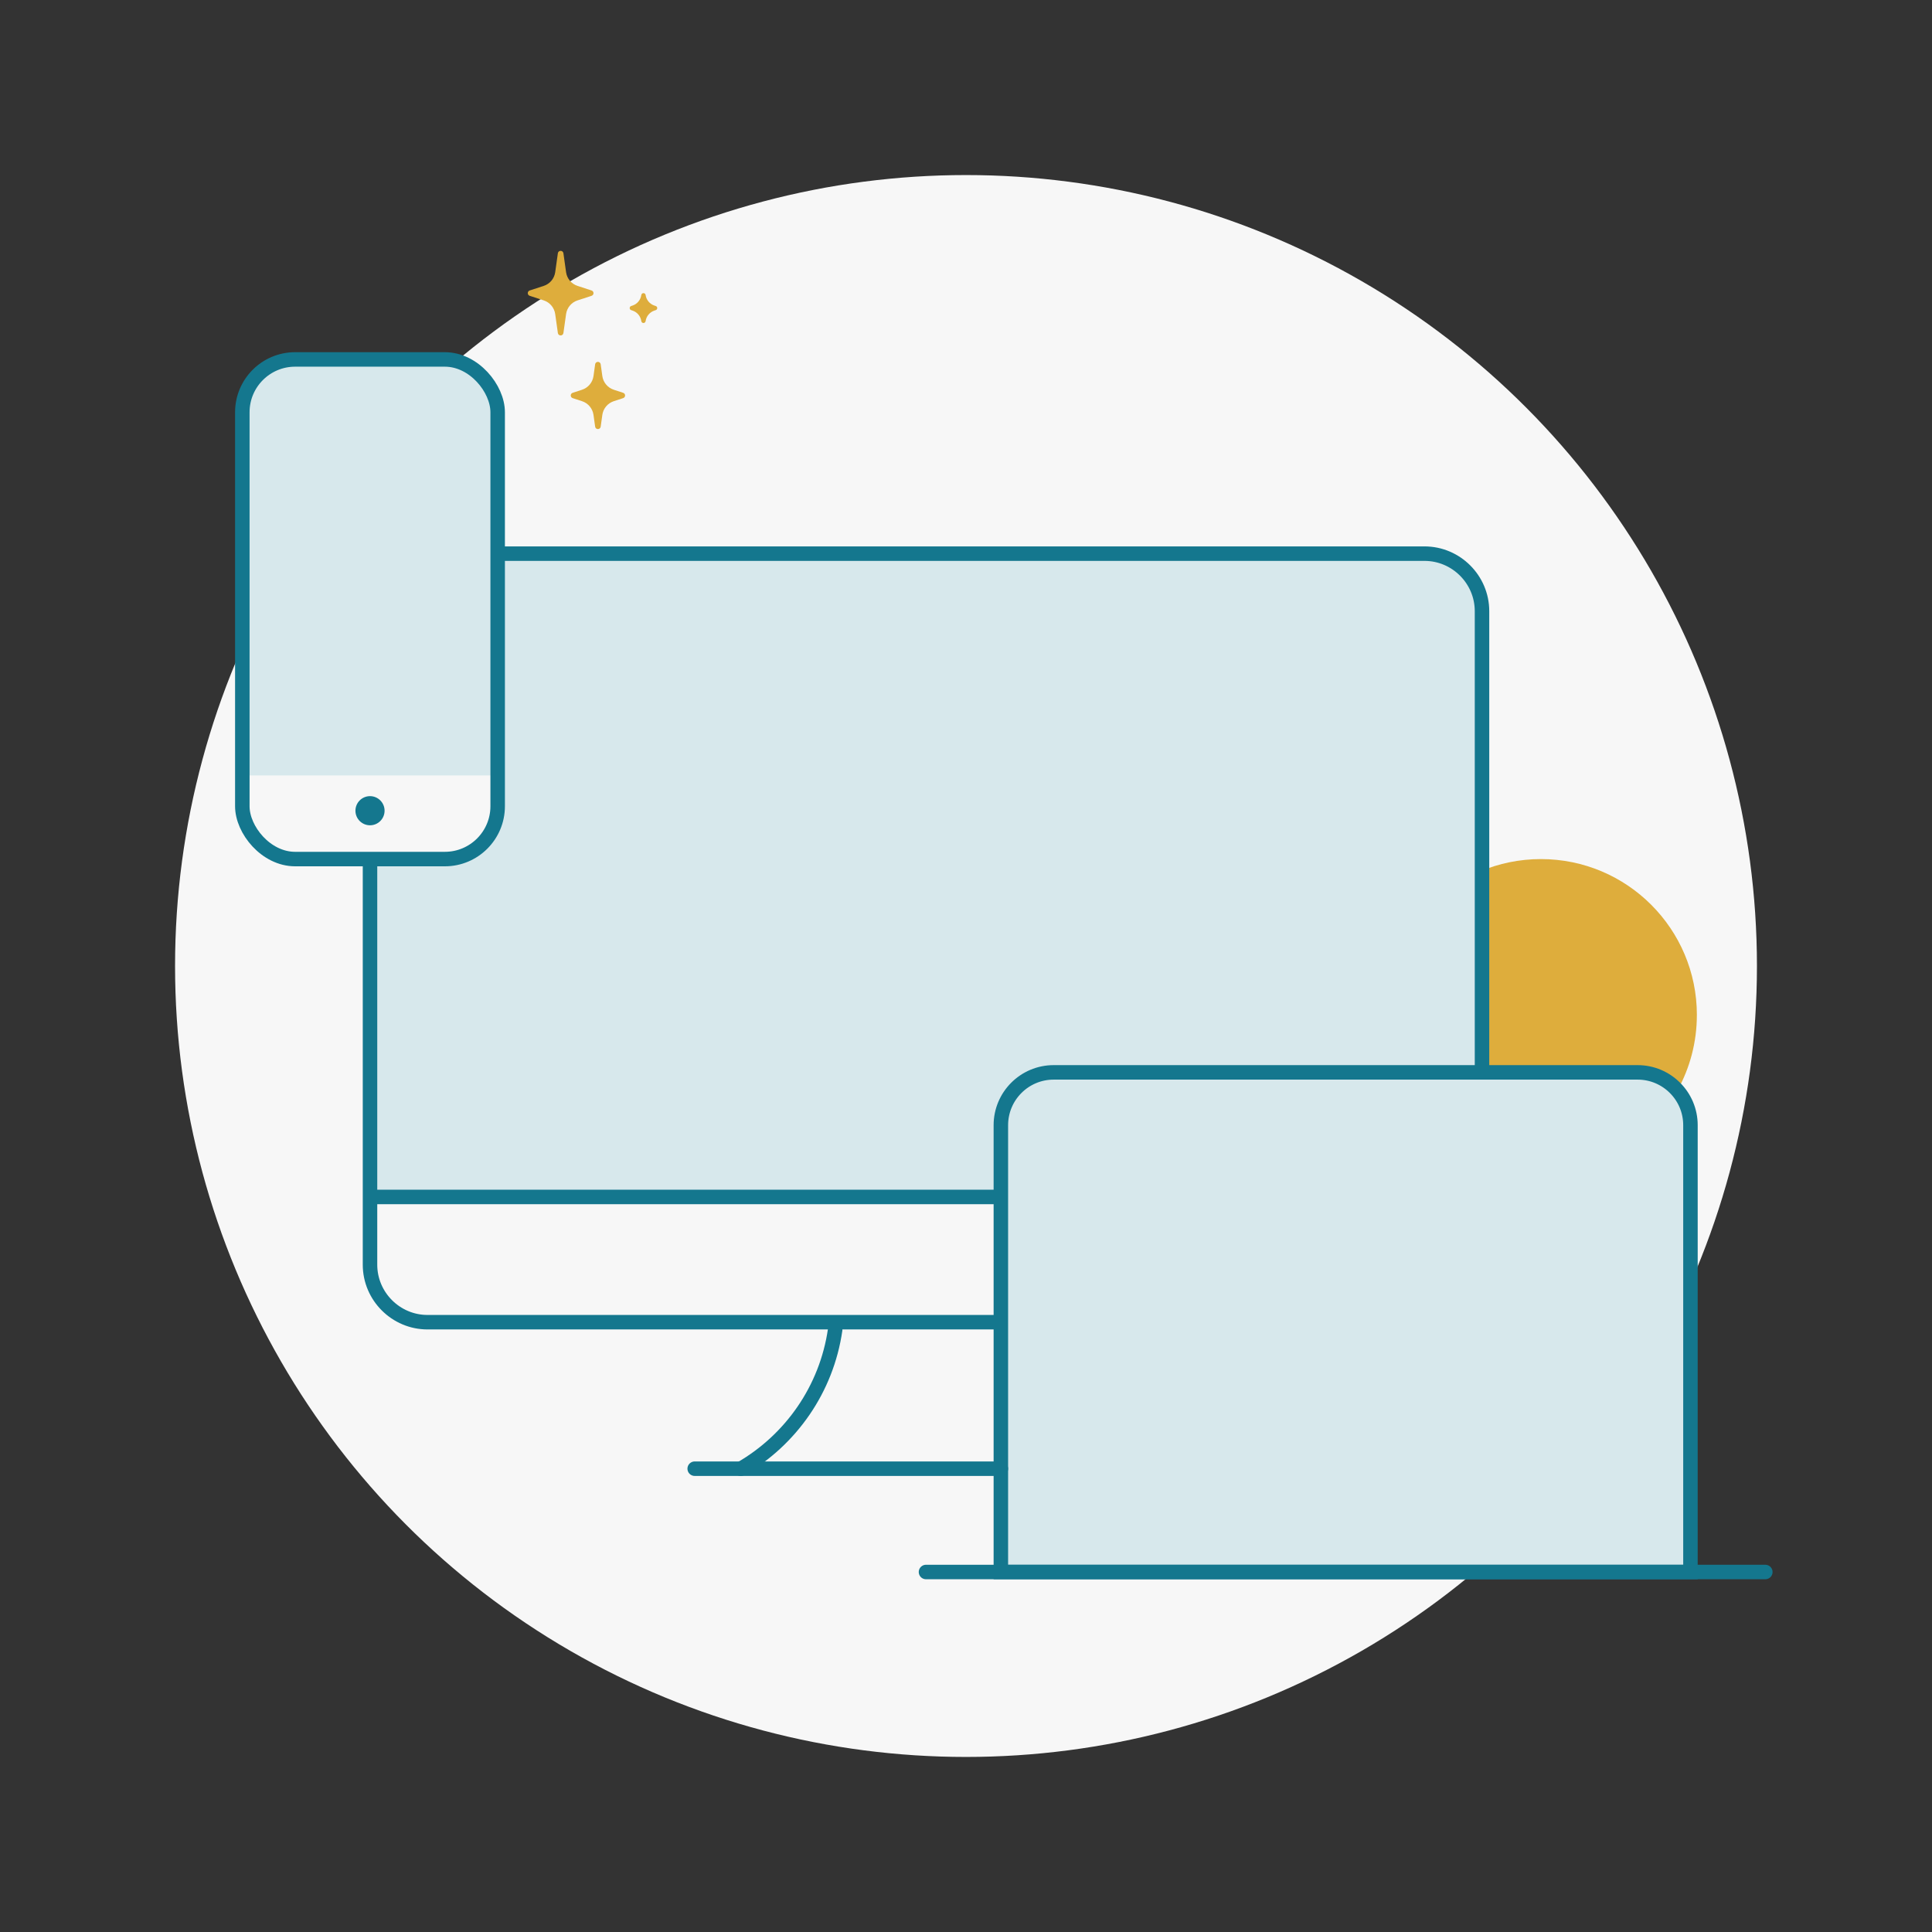 <svg xmlns="http://www.w3.org/2000/svg" viewBox="0 0 1200 1200"><rect x="0" y="0" width="1200" height="1200" fill="#333333" stroke="none"/><defs><style>      .cls-1 {        stroke-linecap: round;      }      .cls-1, .cls-2 {        fill: none;        stroke: #14778e;        stroke-miterlimit: 10;        stroke-width: 9px;      }      .cls-3 {        fill: #dead3c;      }      .cls-4 {        fill: #f7f7f7;      }      .cls-5 {        fill: #d7e8ec;      }      .cls-6 {        fill: #14778e;      }    </style></defs><g id="Cercle_gris" data-name="Cercle gris"><circle class="cls-4" cx="600" cy="600" r="491.27"></circle></g><g id="Jaune"><path class="cls-3" d="M1053.95,630.45c0,17.01-4.39,33-12.09,46.9-22.37-22.73-105.65-3.11-121.36-11.28,0-40.12,0-85.07-1.12-124.87,11.59-4.9,24.33-7.61,37.71-7.61,53.5,0,96.87,43.37,96.87,96.87Z"></path><path class="cls-3" d="M373.1,226.27l1.02,7.31c.56,3.96,3.32,7.26,7.12,8.5l5.81,1.9c1.6.52,1.6,2.79,0,3.31l-5.81,1.9c-3.8,1.24-6.56,4.54-7.12,8.5l-1.02,7.31c-.28,2-3.17,2-3.45,0l-1.02-7.31c-.56-3.96-3.32-7.26-7.12-8.5l-5.81-1.9c-1.6-.52-1.6-2.79,0-3.31l5.81-1.9c3.8-1.24,6.56-4.54,7.12-8.5l1.02-7.31c.28-2,3.17-2,3.45,0Z"></path><path class="cls-3" d="M401,183.24h0c.43,3.06,2.56,5.61,5.5,6.57l.79.26c1.24.4,1.24,2.16,0,2.56l-.79.26c-2.94.96-5.07,3.51-5.5,6.57h0c-.22,1.55-2.45,1.55-2.67,0h0c-.43-3.06-2.56-5.61-5.5-6.57l-.79-.26c-1.24-.4-1.24-2.16,0-2.56l.79-.26c2.94-.96,5.07-3.51,5.5-6.57h0c.22-1.55,2.45-1.55,2.67,0Z"></path><path class="cls-3" d="M349.95,157.31l1.65,11.76c.56,3.96,3.32,7.26,7.12,8.5l8.72,2.85c1.6.52,1.6,2.79,0,3.31l-8.72,2.85c-3.8,1.24-6.56,4.54-7.12,8.5l-1.65,11.76c-.28,2-3.17,2-3.45,0l-1.65-11.76c-.56-3.96-3.32-7.26-7.12-8.5l-8.72-2.85c-1.6-.52-1.6-2.79,0-3.31l8.72-2.85c3.8-1.24,6.56-4.54,7.12-8.5l1.65-11.76c.28-2,3.17-2,3.45,0Z"></path></g><g id="Picto_2eme_version" data-name="Picto 2eme version"><path class="cls-5" d="M183.33,223.25h92.98c18.11,0,32.81,14.7,32.81,32.81v225.56h-158.6v-225.56c0-18.11,14.7-32.81,32.81-32.81Z"></path><path class="cls-5" d="M654.47,666.07h362.69c18.11,0,32.81,14.7,32.81,32.81v277.52h-428.32v-277.52c0-18.11,14.7-32.81,32.81-32.81Z"></path><path class="cls-5" d="M621.66,691.22v52.22H229.82v-209.86c32.57,0,61.49,4.21,72.82-13.87,11.11-27.77,6.48-92.35,6.48-176.38h578.57c18.05,0,32.81,14.77,32.81,32.81v289.92l-264.81-2.47c-16.36.25-30.42,11.67-34.03,27.63Z"></path><g><polyline class="cls-1" points="431.49 912.23 579.59 912.23 621.66 912.23"></polyline><path class="cls-1" d="M518.73,825.91c-5.32,36.95-27.55,68.43-58.59,86.35"></path></g><polyline class="cls-2" points="227.04 743.45 262.92 743.45 416.7 743.45 582.2 743.45 621.66 743.45"></polyline><polyline class="cls-1" points="575.15 976.4 602.03 976.4 717.17 976.4 841.09 976.4 1096.47 976.4"></polyline><circle class="cls-6" cx="229.82" cy="503.55" r="9.05"></circle><path class="cls-2" d="M309.12,343.88h575.66c19.65,0,35.72,16.07,35.72,35.72v286.47"></path><rect class="cls-2" x="150.51" y="223.25" width="158.6" height="310.33" rx="32.81" ry="32.81"></rect><path class="cls-2" d="M654.47,666.07h362.69c18.11,0,32.81,14.7,32.81,32.81v277.52h-428.32v-277.52c0-18.11,14.7-32.81,32.81-32.81Z"></path><path class="cls-2" d="M621.66,821.24h-356.12c-19.65,0-35.72-16.07-35.72-35.72v-251.93"></path></g></svg>